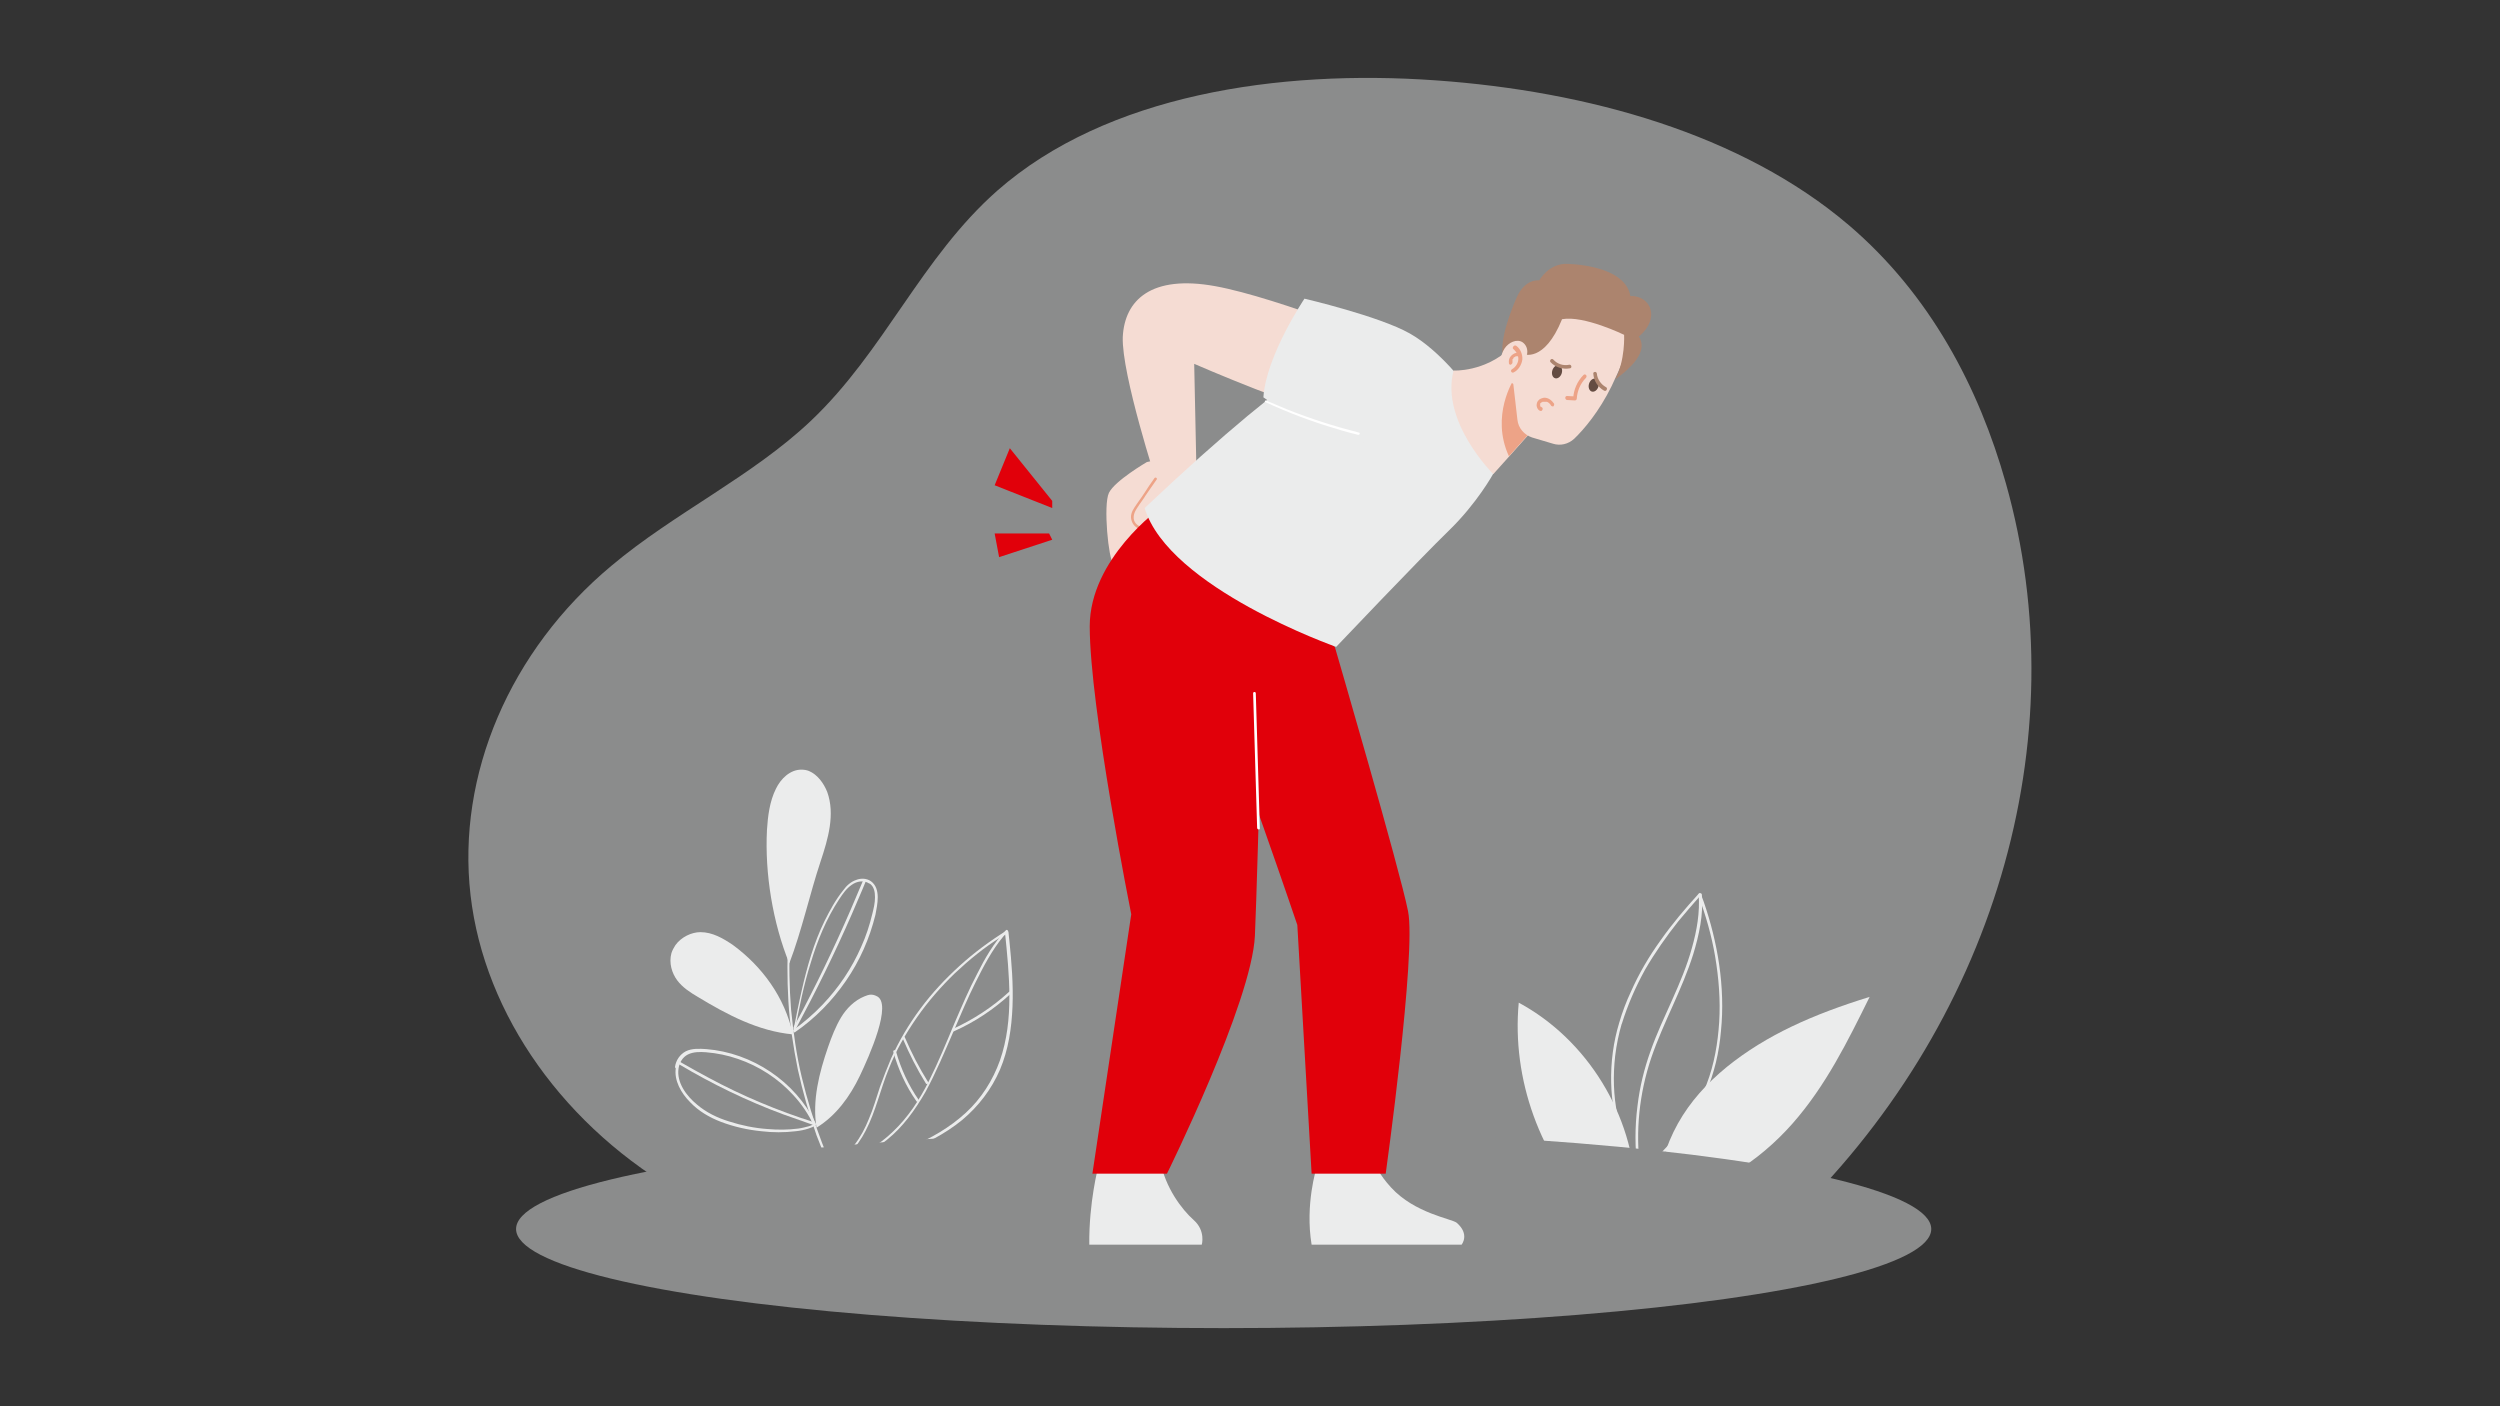 <?xml version="1.0" encoding="UTF-8"?>
<svg xmlns="http://www.w3.org/2000/svg" xmlns:xlink="http://www.w3.org/1999/xlink" version="1.0" id="Illustrations" x="0px" y="0px" width="560px" height="315px" viewBox="0 0 560 315" style="enable-background:new 0 0 560 315;" xml:space="preserve">
<rect x="0" y="0" width="560" height="315" fill="#333333" stroke="none"/>
<style type="text/css">
	.st0{fill:#8B8C8C;}
	.st1{fill:#EBECEC;}
	.st2{fill:#E1000A;}
	.st3{fill:#404040;}
	.st4{fill:#F5DCD3;}
	.st5{fill:#FFFFFF;}
	.st6{fill:#EDA387;}
	.st7{fill:#644C42;}
	.st8{fill:#AC846E;}
	.st9{fill:#5C5D5D;}
	.st10{fill:#00AFE1;}
</style>
<g>
	<g>
		<path class="st0" d="M153.3,267.8c-26.7-15-44.8-40.4-47.9-67.3s8.8-54.8,31.6-73.8c13.9-11.7,31.5-20,44.6-32.4    c16.5-15.6,24.7-36.5,41.8-51.6c24.5-21.5,63-27.2,98.2-24.7c34,2.4,68.5,12,92.5,32.4c18.3,15.6,29.2,36.5,35.2,57.8    c16.3,57.7-2.7,121.7-49.3,166"></path>
	</g>
	<g>
		<g>
			<g>
				<g>
					<path class="st1" d="M179,193.7c-1.1,5-1.9,10.1-2.3,15.2c-0.4,5.1-0.4,10.3-0.1,15.4c0.3,5.1,1.1,10.2,2.1,15.2       c1.1,5,2.5,10,4.2,14.8c1.8,4.8,3.9,9.5,6.3,14c0.3,0.6,0.6,1.1,0.9,1.7c0.2,0.3,0.7,0,0.5-0.3c-2.5-4.4-4.7-9.1-6.5-13.8       c-1.8-4.7-3.3-9.6-4.5-14.6c-1.2-5-1.9-10.1-2.4-15.2c-0.4-5.1-0.5-10.2-0.2-15.2c0.3-5.1,0.9-10.2,2-15.2       c0.1-0.6,0.3-1.2,0.4-1.8C179.7,193.5,179.1,193.3,179,193.7L179,193.7z"></path>
				</g>
			</g>
			<g>
				<path class="st1" d="M181.2,172.7c-0.5-0.2-1.1-0.3-1.7-0.3c-2.5,0-4.6,2-5.7,4.3c-1.4,2.8-1.8,6.1-2,9.2      c-0.5,9.8,1.3,20.8,5,29.9c2.8-7.3,4.6-15.6,7-22.8c1.7-5.1,3.3-10.6,1.5-15.6C184.5,175.4,183.1,173.5,181.2,172.7z"></path>
			</g>
			<g>
				<g>
					<path class="st1" d="M195.1,197.4c-1-0.7-2.3-0.7-3.3-0.3c-1.2,0.4-2.2,1.3-2.9,2.3c-1.7,2.1-3,4.5-4.2,6.9       c-2.4,4.9-3.9,10.2-5.1,15.5c-0.7,3-1.3,6.1-1.9,9.1c0,0.2,0.2,0.5,0.4,0.3c4.5-3.1,8.3-7,11.4-11.5c3.1-4.5,5.3-9.5,6.6-14.8       C196.5,202.7,197.4,199.1,195.1,197.4c-0.3-0.2-0.6,0.3-0.3,0.5c1,0.7,1.2,1.9,1.2,3.1c0,1.3-0.3,2.5-0.6,3.7       c-0.6,2.5-1.4,5-2.5,7.4c-2.1,4.8-5,9.1-8.6,12.9c-2,2.1-4.3,4.1-6.7,5.8c0.1,0.1,0.3,0.2,0.4,0.3c1-5.2,2-10.4,3.6-15.4       c1.5-5,3.5-9.9,6.4-14.3c0.8-1.2,1.6-2.4,2.8-3.2c1.1-0.8,2.7-1.1,3.9-0.3C195.1,198.1,195.4,197.6,195.1,197.4z"></path>
				</g>
			</g>
			<g>
				<path class="st1" d="M151.3,211.7c1.3-1.8,3.6-2.9,5.6-2.9c2.7,0,5.1,1.4,7.3,2.9c6.4,4.7,11.6,11.6,13.4,20      c-7.7-0.7-14.7-4.4-21.3-8.4c-1.7-1-3.4-2.1-4.6-3.7c-1.2-1.6-1.9-3.9-1.3-6.1C150.6,212.9,150.9,212.3,151.3,211.7z"></path>
			</g>
			<g>
				<path class="st1" d="M195.1,222.8c-0.5,0-1,0.2-1.5,0.4c-2.2,0.9-4,2.7-5.2,4.7s-2.1,4.3-2.9,6.6c-2,5.8-3.6,12-2.6,18.1      c4.4-2.7,7.5-7,9.7-11.6c2-4.2,7.5-16.4,3.7-17.9C195.9,222.9,195.5,222.8,195.1,222.8z"></path>
			</g>
			<g>
				<g>
					<path class="st1" d="M152,239.3c0.2-1.3,0.9-2.5,2.1-3.1c1.2-0.6,2.7-0.6,4-0.5c2.5,0.2,4.9,0.7,7.2,1.5c4.7,1.6,9,4.4,12.3,8       c1.9,2,3.5,4.4,4.7,6.9c0-0.1,0-0.2,0-0.4c-0.3,0.3-0.8,0.5-1.2,0.6c-0.8,0.2-1.5,0.4-2.3,0.5c-2.3,0.3-4.6,0.3-6.9,0.1       c-2.9-0.2-5.8-0.8-8.6-1.7c-2.6-0.8-5.1-2-7.2-3.8C153.8,245.5,151.5,242.5,152,239.3c0.1-0.4-0.5-0.5-0.6-0.2       c-0.5,2.9,1.2,5.8,3.2,7.8c1.9,2,4.3,3.4,6.9,4.4c2.9,1.1,6,1.8,9.1,2.1c2.5,0.3,5.1,0.3,7.6,0c1-0.1,2-0.3,2.9-0.6       c0.6-0.2,1.2-0.4,1.6-0.8c0.1-0.1,0.1-0.2,0-0.4c-2.3-4.7-5.8-8.6-10.1-11.5c-4.3-2.9-9.3-4.7-14.4-5.1       c-1.5-0.1-3.2-0.2-4.6,0.5c-1.3,0.7-2.2,2-2.4,3.5C151.3,239.5,151.9,239.7,152,239.3z"></path>
				</g>
			</g>
			<g>
				<g>
					<path class="st1" d="M178.3,230.4c4.5-8.4,8.7-16.9,12.5-25.6c1-2.4,2.1-4.8,3.1-7.3c0.1-0.4-0.4-0.5-0.6-0.2       c-3.6,8.7-7.5,17.3-11.8,25.7c-1.2,2.4-2.4,4.7-3.7,7C177.6,230.5,178.1,230.8,178.3,230.4L178.3,230.4z"></path>
				</g>
			</g>
			<g>
				<g>
					<path class="st1" d="M152.1,238.4c7.4,4.4,15.2,8.2,23.3,11.2c2.3,0.8,4.5,1.6,6.8,2.4c0.4,0.1,0.5-0.5,0.2-0.6       c-8.2-2.6-16.1-5.9-23.7-10c-2.1-1.1-4.2-2.3-6.3-3.5C152,237.7,151.7,238.2,152.1,238.4L152.1,238.4z"></path>
				</g>
			</g>
		</g>
		<g>
			<g>
				<path class="st1" d="M386.8,239c-8.9,7.3-15,16.4-15.9,30.3c0,0,0.4-0.2,0,0c12.6-2.1,23.1-9.1,30.6-17.6      c7.5-8.5,12.4-18.5,17.3-28.4C406.2,227.2,395.7,231.8,386.8,239z"></path>
			</g>
			<g>
				<path class="st1" d="M370.9,269.3C370.9,269.3,370.9,269.3,370.9,269.3C370.9,269.3,370.9,269.3,370.9,269.3z M370.9,269.3      C370.9,269.3,370.9,269.3,370.9,269.3C370.9,269.3,370.9,269.3,370.9,269.3z M371,269.2C371,269.2,371,269.2,371,269.2      C371,269.2,371,269.2,371,269.2z"></path>
			</g>
		</g>
		<g>
			<g>
				<g>
					<path class="st1" d="M362.7,229.1c-1.3,4.3-1.9,8.8-1.8,13.4c0.1,4.4,0.9,8.9,2.5,13c0.9,2.3,2.1,4.6,3.5,6.6       c0.1,0.1,0.2,0.2,0.3,0.1c1.6-0.5,3.1-1.6,4.3-2.7c1.6-1.4,3-3,4.3-4.6c2.5-3.1,4.7-6.5,6.3-10.1c1.9-4.4,3-9.1,3.4-13.9       c0.5-4.9,0.3-9.9-0.4-14.8c-0.7-4.8-1.9-9.6-3.5-14.2c-0.2-0.5-0.4-1.1-0.6-1.6c-0.1-0.2-0.3-0.3-0.5-0.1       c-3,3.3-5.9,6.7-8.5,10.4c-2.6,3.6-4.9,7.5-6.7,11.6C364.3,224.3,363.4,226.7,362.7,229.1c-0.1,0.4,0.5,0.5,0.6,0.2       c1.3-4.2,3.1-8.3,5.2-12.1c2.2-3.8,4.8-7.5,7.5-10.9c1.6-1.9,3.2-3.8,4.9-5.7c-0.2,0-0.3-0.1-0.5-0.1c1.7,4.5,3,9.1,3.8,13.8       c0.8,4.8,1.2,9.7,0.9,14.6c-0.3,4.7-1.1,9.5-2.8,13.9c-1.4,3.7-3.5,7.2-5.8,10.3c-1.3,1.7-2.6,3.3-4.1,4.8       c-1.3,1.3-2.7,2.5-4.3,3.3c-0.3,0.2-0.7,0.3-1,0.4c0.1,0,0.2,0.1,0.3,0.1c-2.5-3.6-4.2-7.7-5.1-12c-0.9-4.3-1-8.8-0.5-13.2       c0.3-2.5,0.8-4.9,1.5-7.3C363.4,228.9,362.8,228.7,362.7,229.1z"></path>
				</g>
			</g>
			<g>
				<g>
					<path class="st1" d="M380.5,200.3c0.3,4.1-0.4,8.1-1.5,12c-1.1,4-2.7,7.8-4.4,11.6c-1.7,3.8-3.5,7.6-4.9,11.6       c-1.4,3.9-2.4,8-2.9,12.2c-0.6,4.7-0.6,9.4,0,14.1c0,0.4,0.7,0.4,0.6,0c-1.1-8.4-0.2-16.9,2.5-24.9c2.7-7.9,6.9-15.2,9.4-23.2       c1.3-4.3,2.3-8.8,1.9-13.4C381.1,200,380.5,200,380.5,200.3L380.5,200.3z"></path>
				</g>
			</g>
		</g>
		<g>
			<g>
				<g>
					<path class="st1" d="M184.9,261.7c4.1-1.3,7.1-4.7,9-8.4c2.3-4.4,3.3-9.3,5.2-13.9c1.6-4.1,3.8-7.9,6.3-11.5       c2.5-3.6,5.4-6.9,8.5-9.9c3.2-3,6.6-5.8,10.3-8.1c0.5-0.3,0.9-0.6,1.4-0.9c-0.2-0.1-0.3-0.2-0.5-0.3c0.5,4.9,1,9.7,1,14.6       c0,4.8-0.5,9.6-2.1,14.2c-1.6,4.5-4.2,8.6-7.7,11.8c-3.6,3.3-7.8,5.7-12.3,7.6c-5.1,2.1-10.4,3.5-15.7,4.7       c-0.7,0.2-1.3,0.3-2,0.5c-0.4,0.1-0.2,0.7,0.2,0.6c5.4-1.3,10.9-2.6,16.1-4.6c4.6-1.8,9.1-4.1,12.9-7.2       c3.7-3.1,6.6-6.9,8.5-11.3c1.9-4.5,2.6-9.3,2.8-14.1c0.2-5-0.2-9.9-0.7-14.8c-0.1-0.6-0.1-1.2-0.2-1.9c0-0.2-0.2-0.4-0.5-0.3       c-3.7,2.3-7.2,4.9-10.4,7.8c-3.2,2.9-6.2,6.1-8.8,9.6c-2.6,3.5-4.8,7.2-6.6,11.2c-0.9,2.1-1.7,4.2-2.5,6.4       c-0.8,2.4-1.5,4.9-2.5,7.2c-1.6,4-4.2,8-8.2,9.9c-0.5,0.2-1,0.4-1.5,0.6C184.4,261.2,184.5,261.8,184.9,261.7L184.9,261.7z"></path>
				</g>
			</g>
			<g>
				<g>
					<path class="st1" d="M187.2,260.5c4.3-0.5,8.2-2.5,11.5-5.2c3.6-2.9,6.3-6.7,8.6-10.7c2.4-4.4,4.3-9,6.3-13.6       c1.6-3.7,3.1-7.3,4.9-10.9c1.8-3.6,3.7-7.3,6.3-10.4c0.3-0.3,0.6-0.6,0.9-0.9c0.3-0.3-0.2-0.7-0.4-0.4       c-2.7,2.8-4.7,6.3-6.4,9.7c-1.9,3.6-3.5,7.4-5.1,11.1c-1.8,4.3-3.6,8.7-5.7,12.9c-2.1,4.2-4.7,8.2-8.1,11.4       c-3.1,3-6.9,5.3-11.2,6.2c-0.5,0.1-1.1,0.2-1.6,0.3C186.8,260,186.8,260.6,187.2,260.5L187.2,260.5z"></path>
				</g>
			</g>
			<g>
				<g>
					<path class="st1" d="M200.1,235.6c1.1,3.9,2.8,7.7,5.2,11.1c0.2,0.3,0.7,0,0.5-0.3c-2.3-3.3-4-7-5.1-10.9       C200.6,235.1,200,235.2,200.1,235.6L200.1,235.6z"></path>
				</g>
			</g>
			<g>
				<g>
					<path class="st1" d="M202.2,232.6c1.5,3.5,3.2,6.9,5.2,10.1c0.2,0.3,0.7,0,0.5-0.3c-2-3.2-3.7-6.5-5.2-10       C202.6,232.1,202,232.2,202.2,232.6L202.2,232.6z"></path>
				</g>
			</g>
			<g>
				<g>
					<path class="st1" d="M213.7,231c4.7-2.1,8.9-4.9,12.7-8.4c0.3-0.3-0.1-0.7-0.4-0.4c-3.7,3.4-8,6.2-12.6,8.3       C213,230.7,213.3,231.2,213.7,231L213.7,231z"></path>
				</g>
			</g>
		</g>
		<g>
			<path class="st1" d="M366.4,267.2c-0.5-17.4-10.8-34.3-26.2-42.6c-1.6,17.1,4.8,34.8,17,47"></path>
		</g>
	</g>
	<g>
		<ellipse class="st0" cx="274.1" cy="275.3" rx="158.5" ry="22.2"></ellipse>
	</g>
	<g>
		<g>
			<path class="st4" d="M314.5,78.2c0,0-28-11.5-42.3-14.1c-14.3-2.6-20.3,3.1-20.7,11.4c-0.3,8.3,7.7,32.9,7.7,32.9l8.8-3.1     l-0.5-23.8c0,0,25.2,11,34.2,12.2C310.8,95.1,323.5,86.7,314.5,78.2z"></path>
		</g>
		<g>
			<path class="st4" d="M256.9,103.5c0,0-7.2,4.2-8.5,6.9s-0.1,15,1,15.9s2,0.9,3.7-2.3c1.7-3.2,8.9-10.7,12.4-13.5     c3.5-2.8,1.4-9.2,1.4-9.2L256.9,103.5z"></path>
		</g>
		<g>
			<g>
				<path class="st6" d="M258.6,107.1c-0.8,1.1-1.6,2.3-2.3,3.4c-0.7,1.1-1.5,2.1-2.2,3.2c-0.6,0.9-1,1.9-0.6,3      c0.3,0.9,1,1.6,1.9,1.8c1.1,0.2,2.1-0.2,2.8-1c0.2-0.3-0.3-0.6-0.5-0.3c-0.7,0.9-2,1.1-2.9,0.4c-1.1-0.8-1-2.1-0.5-3.1      c0.3-0.6,0.7-1.1,1-1.6c0.4-0.6,0.9-1.2,1.3-1.9c0.8-1.2,1.7-2.4,2.5-3.6C259.3,107.1,258.8,106.8,258.6,107.1L258.6,107.1z"></path>
			</g>
		</g>
		<g>
			<path class="st1" d="M246,261.4c0,0-2.1,7.9-2,17.4c13.5,0,25.2,0,25.2,0s0.9-3.1-1.8-5.5s-6.4-7.3-7.5-13.3     C258.8,253.9,246,261.4,246,261.4z"></path>
		</g>
		<g>
			<path class="st1" d="M294.9,261.6c0,0-2.6,8.2-1.1,17.2c12.2,0,33.6,0,33.6,0s1.9-2.3-1.1-4.9c-1.1-0.9-9.4-2.1-14.7-7.9     s-3.8-8.5-3.8-8.5L294.9,261.6z"></path>
		</g>
		<g>
			<path class="st2" d="M310.4,262.9h-16.6l-3.2-55.7c0,0-13.2-39-21.1-58.2c-0.6-1.5-7.4-13.2-7.6-14.5c-1.8-12.2,8.3-9.4,8.3-9.4     l28.8,19.8c0,0,14.6,50,16.4,59.2C317.3,213.4,310.4,262.9,310.4,262.9z"></path>
		</g>
		<g>
			<path class="st2" d="M283.5,123.8c0,0-1.7,70.3-2.4,85.8c-0.7,14.9-19.7,53.3-19.7,53.3h-16.7l8.7-58.1c0,0-9.3-46.4-9.3-64.5     c0-15.2,15.8-26.5,15.8-26.5L283.5,123.8z"></path>
		</g>
		<g>
			<path class="st1" d="M334.5,106.1c0,0-3.6,6.6-10,12.8c-6.4,6.2-25.2,26-25.2,26s-37.5-13.2-42.9-31.1     c18.2-17.2,31.1-27.6,36.8-30.9c5.7-3.3,25.1-7.3,35.5,3.8C334.9,95.8,334.5,106.1,334.5,106.1z"></path>
		</g>
		<g>
			<path class="st1" d="M328.6,86.7c0,0-5.9-8.1-12.8-12c-6.9-3.9-23.6-7.8-23.6-7.8S283.6,79.7,283,89c7.6,5.7,23.3,12.5,30.7,10     C321.1,96.4,328.6,86.7,328.6,86.7z"></path>
		</g>
		<g>
			<g>
				<path class="st5" d="M283.5,90.1c5.2,2.4,10.5,4.4,16,6c1.5,0.5,3.1,0.9,4.7,1.3c0.4,0.1,0.5-0.5,0.2-0.5      c-5.5-1.4-10.8-3.1-16.1-5.2c-1.5-0.6-3-1.3-4.5-1.9C283.4,89.5,283.1,90,283.5,90.1L283.5,90.1z"></path>
			</g>
		</g>
		<g>
			<g>
				<path class="st5" d="M282.2,185.5c-0.2-7.8-0.5-15.7-0.7-23.5c-0.1-2.2-0.1-4.4-0.2-6.7c0-0.4-0.6-0.4-0.6,0      c0.2,7.8,0.5,15.7,0.7,23.5c0.1,2.2,0.1,4.4,0.2,6.7C281.7,185.9,282.3,185.9,282.2,185.5L282.2,185.5z"></path>
			</g>
		</g>
		<g>
			<polygon class="st2" points="235.7,112.2 226.2,100.4 222.8,108.7 235.7,113.8    "></polygon>
		</g>
		<g>
			<polygon class="st2" points="235,119.5 222.8,119.5 223.8,124.8 235.7,120.9    "></polygon>
		</g>
		<g>
			<path class="st4" d="M351,90.5l-0.1,0.1l-3.9,1.6l-9,10.1l-3.5,3.9c0,0-11.9-11.8-8.9-23.2c0,0,7,0.4,12.8-5.1L351,90.5z"></path>
		</g>
		<g>
			<path class="st6" d="M350.9,90.5l-3.9,1.6l-9,10.1c-4.2-9.1,1.1-17.2,1.1-17.2L350.9,90.5z"></path>
		</g>
		<g>
			<g>
				<path class="st4" d="M338.6,82.7l1.3,11.3c0.2,1.9,1.5,3.4,3.3,4l4.7,1.4c1.6,0.5,3.4,0.1,4.7-1.1c2.2-2.1,5.6-6.1,8.4-11.8      c4.4-9.1,6-15.3,3.5-17.1c-2.5-1.8-14.3-6-18.8,0C341.2,75.4,338.6,82.7,338.6,82.7z"></path>
			</g>
			<g>
				<path class="st8" d="M341.2,79.3c0,0,4.7,2.1,8.7-7.8c4.9-0.9,13.9,3.5,13.9,3.5s0.3,5.7-2,10c6.1-4.4,6.7-7.5,5.3-9.6      c4.9-4.1,2.7-9.2-1.9-9.1c-1-5.8-9.7-7-14-7.2c-4.3-0.2-6.4,3.7-6.4,3.7s-3.2-0.5-5.1,3.9s-4.5,11.7-2.4,14.8      C339.3,84.6,341.2,79.3,341.2,79.3z"></path>
			</g>
			<g>
				<g>
					<path class="st4" d="M341.2,81.6c0.4-0.8,0.8-1.6,0.9-2.5c0.1-0.9-0.2-1.8-1-2.4c-1.3-0.9-3.2,0-4.1,1.4       c-0.9,1.4-1.1,3.2-0.6,4.8c0.5,1.6,1.8,2.9,3.3,3.4L341.2,81.6z"></path>
				</g>
				<g>
					<g>
						<path class="st6" d="M339,78.2c0.7,0.6,1.2,1.5,1.1,2.4c-0.1,0.9-0.7,1.7-1.4,2.1c-0.5,0.3-0.1,1,0.4,0.7        c1-0.5,1.7-1.6,1.9-2.8c0.1-1.2-0.4-2.4-1.3-3.1c-0.2-0.1-0.4-0.2-0.6,0C338.8,77.7,338.8,78.1,339,78.2L339,78.2z"></path>
					</g>
				</g>
				<g>
					<g>
						<path class="st6" d="M338.8,81.2c0-0.1,0-0.2,0-0.3c0-0.1,0,0.1,0,0c0,0,0-0.1,0-0.1c0-0.1,0-0.1,0-0.2c0,0,0,0,0-0.1        c0,0,0.1-0.1,0,0c0,0,0-0.1,0.1-0.1c0,0,0.1-0.1,0.1-0.1c0,0,0,0,0-0.1c0-0.1-0.1,0.1,0,0c0.1-0.1,0.1-0.2,0.2-0.2        c0,0,0,0,0,0c0,0,0,0,0,0c0,0,0.1,0,0.1,0c0,0,0.1-0.1,0.1-0.1c0,0,0.1,0,0.1-0.1c-0.1,0.1,0,0,0,0c0,0,0,0,0.1,0        c0.1,0,0.1,0,0.2,0c0,0,0,0,0.1,0c-0.1,0-0.1,0,0,0c0,0,0.1,0,0.1,0c0.2,0,0.4-0.2,0.4-0.4c0-0.2-0.2-0.4-0.4-0.4        c-0.6,0-1.1,0.3-1.5,0.7c-0.4,0.4-0.6,1-0.5,1.6c0,0.1,0,0.2,0.1,0.3c0.1,0.1,0.2,0.1,0.3,0.1        C338.6,81.6,338.8,81.4,338.8,81.2L338.8,81.2z"></path>
					</g>
				</g>
			</g>
			<g>
				
					<ellipse transform="matrix(0.29 -0.957 0.957 0.29 167.78 393.002)" class="st7" cx="348.9" cy="83.4" rx="1.5" ry="1.1"></ellipse>
			</g>
			<g>
				
					<ellipse transform="matrix(0.29 -0.957 0.957 0.29 170.754 402.962)" class="st7" cx="357.1" cy="86.4" rx="1.5" ry="1.1"></ellipse>
			</g>
			<g>
				<g>
					<path class="st8" d="M347.3,81.1c1.1,1.2,2.8,1.7,4.4,1.4c0.5-0.1,0.3-0.9-0.2-0.8c-1.3,0.3-2.7-0.2-3.5-1.1       C347.6,80.1,347,80.7,347.3,81.1L347.3,81.1z"></path>
				</g>
			</g>
			<g>
				<g>
					<path class="st8" d="M356.9,83.7c0.1,1.6,1,3,2.4,3.8c0.2,0.1,0.5,0.1,0.6-0.2c0.1-0.2,0.1-0.5-0.2-0.6c-1.1-0.6-1.9-1.8-2-3       c0-0.2-0.2-0.4-0.4-0.4C357.1,83.3,356.8,83.5,356.9,83.7L356.9,83.7z"></path>
				</g>
			</g>
			<g>
				<g>
					<path class="st6" d="M354.7,84c-1.4,1.4-2.2,3.3-2.3,5.2c0.1-0.1,0.3-0.3,0.4-0.4c-0.6,0-1.2-0.1-1.8-0.1c-0.5,0-0.5,0.8,0,0.9       c0.6,0,1.2,0.1,1.8,0.1c0.2,0,0.4-0.2,0.4-0.4c0.1-1.7,0.8-3.4,2-4.6C355.7,84.2,355.1,83.6,354.7,84L354.7,84z"></path>
				</g>
			</g>
			<g>
				<g>
					<path class="st6" d="M348.1,90.4c-0.5-0.7-1.3-1.4-2.3-1.3c-0.4,0.1-0.9,0.2-1.2,0.6c-0.3,0.3-0.4,0.7-0.4,1.2       c0.1,0.5,0.3,0.9,0.7,1.1c0.2,0.1,0.5,0.1,0.6-0.2c0.1-0.2,0.1-0.5-0.2-0.6c0,0-0.1,0-0.1-0.1c0,0,0,0,0,0c0,0,0,0-0.1,0       c0,0-0.1-0.1,0,0c0,0-0.1-0.1-0.1-0.1c0,0,0,0,0-0.1c0,0,0,0,0,0c0,0,0-0.1,0-0.1c0,0,0,0,0-0.1c0,0.1,0,0.1,0,0       c0,0,0-0.1,0-0.1c0,0,0-0.2,0-0.1c0,0,0-0.1,0-0.1c0,0,0.1-0.1,0,0c0,0,0-0.1,0.1-0.1c0,0,0,0,0,0c0,0,0,0,0.1-0.1       c0,0,0.1-0.1,0.1-0.1c-0.1,0.1,0.1,0,0.1,0c0,0,0.1,0,0.1-0.1c0,0,0,0,0,0c0,0,0.1,0,0.1,0c0.1,0,0.1,0,0.2,0c0,0,0.1,0,0,0       c0.1,0,0.1,0,0.2,0c0.1,0,0.1,0,0.2,0c0.1,0,0,0,0,0c0.1,0,0.1,0,0.2,0c0,0,0.1,0,0.1,0c0,0,0.1,0,0,0c0.3,0.1,0.7,0.4,0.9,0.8       c0.1,0.2,0.4,0.3,0.6,0.2C348.1,90.8,348.2,90.6,348.1,90.4L348.1,90.4z"></path>
				</g>
			</g>
		</g>
	</g>
</g>
</svg>
